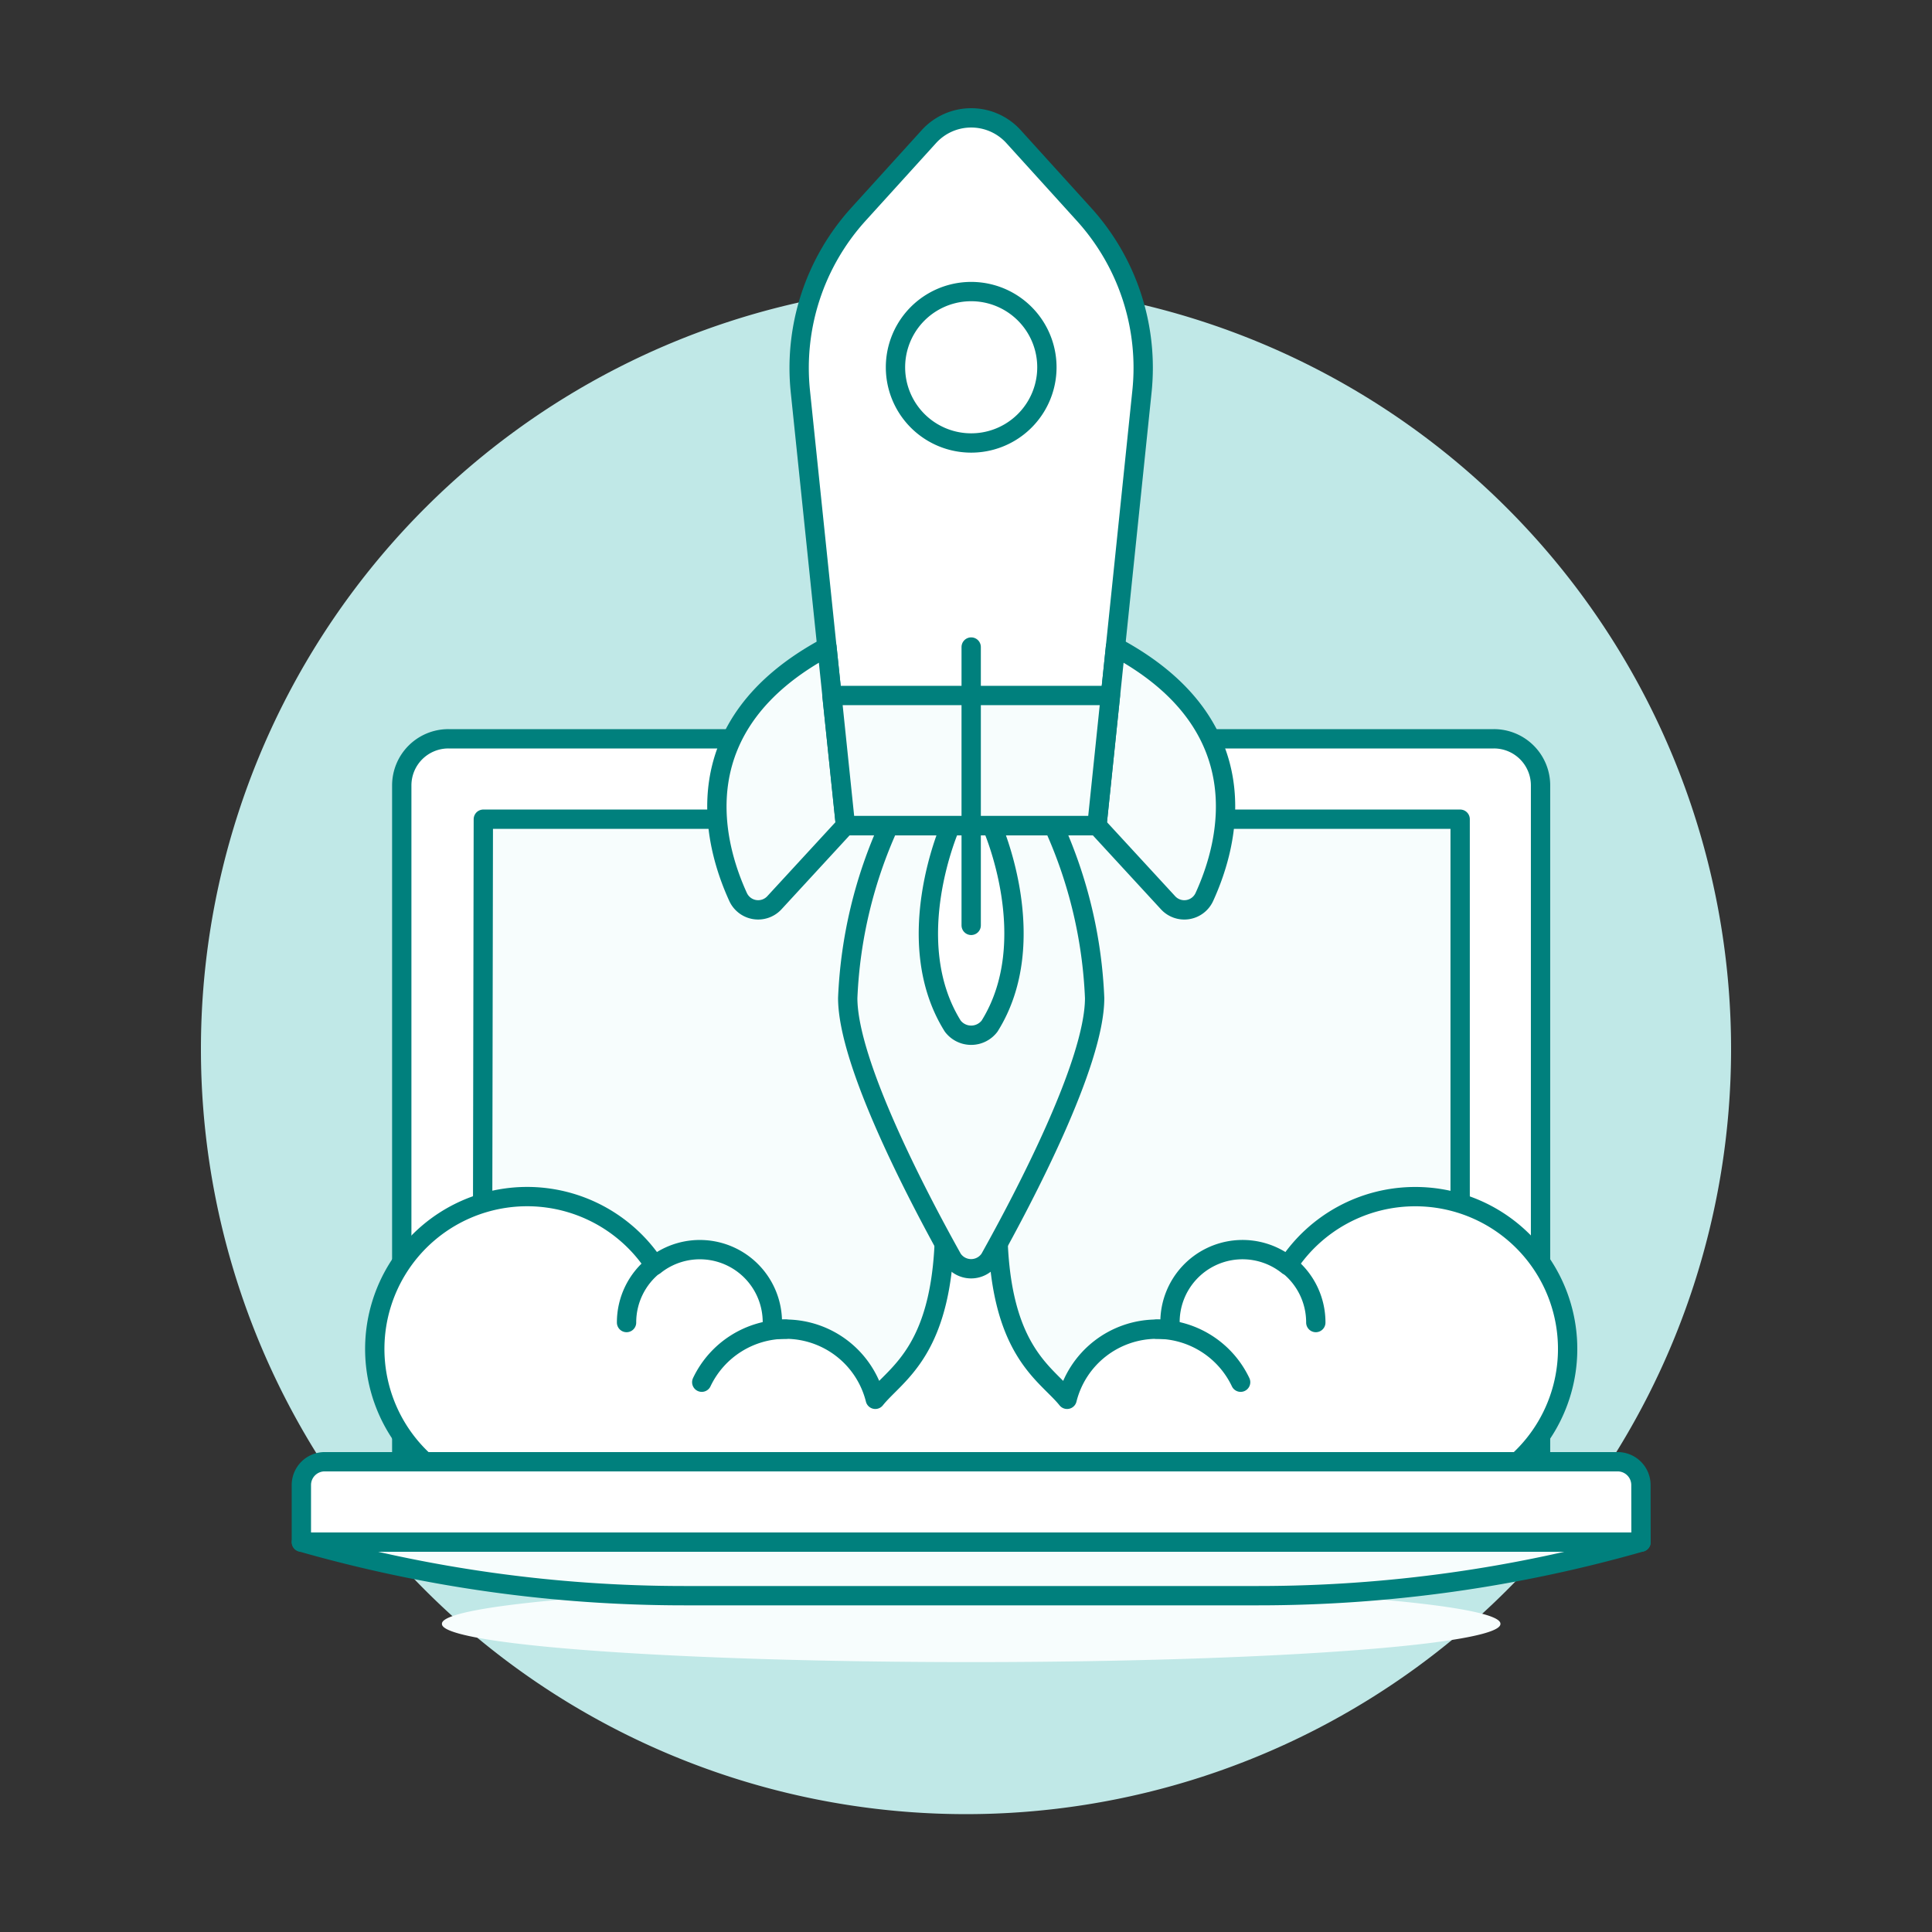 <svg viewBox="-1 -1 200 200" xmlns="http://www.w3.org/2000/svg" id="App-Launch-Laptop--Streamline-Ux" height="200" width="200"><rect x="-1" y="-1" width="200" height="200" fill="#333333" stroke="none"/><desc>App Launch Laptop Streamline Illustration: https://streamlinehq.com</desc><path d="M19.8 107.599a79.2 79.2 0 1 0 158.4 0 79.2 79.2 0 1 0 -158.4 0Z" fill="#c0e8e7" stroke-width="2"></path><path d="M44.75 167.1a54.787 3.944 0 1 0 109.573 0 54.787 3.944 0 1 0 -109.573 0Z" fill="#f7fdfd" stroke-width="2"></path><path d="M153.648 75.48H45.421a4.825 4.825 0 0 0 -4.831 4.825v70.013h117.887v-70.013a4.825 4.825 0 0 0 -4.829 -4.825Z" fill="#ffffff" stroke-width="2"></path><path d="M153.648 75.48H45.421a4.825 4.825 0 0 0 -4.831 4.825v70.013h117.887v-70.013a4.825 4.825 0 0 0 -4.829 -4.825Z" fill="none" stroke="#00807d" stroke-linecap="round" stroke-linejoin="round" stroke-width="2"></path><path d="m150.155 83.802 -101.121 0 -0.117 66.516 101.237 0 0 -66.516z" fill="#f7fdfd" stroke-width="2"></path><path d="m150.155 83.802 -101.121 0 -0.117 66.516 101.237 0 0 -66.516z" fill="none" stroke="#00807d" stroke-linecap="round" stroke-linejoin="round" stroke-width="2"></path><path d="M168.878 158.638H30.197v-5.908a2.412 2.412 0 0 1 2.412 -2.412h133.848a2.412 2.412 0 0 1 2.412 2.412Z" fill="#ffffff" stroke="#00807d" stroke-linecap="round" stroke-linejoin="round" stroke-width="2"></path><path d="M168.878 158.64a144.219 144.219 0 0 1 -39.6 5.544H69.803a144.215 144.215 0 0 1 -39.6 -5.544h138.675Z" fill="#f7fdfd" stroke="#00807d" stroke-linecap="round" stroke-linejoin="round" stroke-width="2"></path><path d="M145.504 122.875a15.755 15.755 0 0 0 -13.191 7.128 7.508 7.508 0 0 0 -12.195 5.904c0 0.99 0.475 0.687 -1.372 0.687a9.585 9.585 0 0 0 -9.282 7.263c-2.198 -2.746 -7.183 -4.982 -7.183 -18.24h-5.489c0 13.218 -4.984 15.494 -7.181 18.24a9.585 9.585 0 0 0 -9.284 -7.263c-1.845 0 -1.372 0.295 -1.372 -0.687a7.508 7.508 0 0 0 -12.193 -5.904A15.771 15.771 0 1 0 42.966 150.318h113.141a15.765 15.765 0 0 0 -10.603 -27.443Z" fill="#ffffff" stroke-width="2"></path><path d="M145.504 122.875a15.755 15.755 0 0 0 -13.191 7.128 7.508 7.508 0 0 0 -12.195 5.904c0 0.99 0.475 0.687 -1.372 0.687a9.585 9.585 0 0 0 -9.282 7.263c-2.198 -2.746 -7.183 -4.982 -7.183 -18.24h-5.489c0 13.218 -4.984 15.494 -7.181 18.24a9.585 9.585 0 0 0 -9.284 -7.263c-1.845 0 -1.372 0.295 -1.372 -0.687a7.508 7.508 0 0 0 -12.193 -5.904A15.771 15.771 0 1 0 42.966 150.318h113.141a15.765 15.765 0 0 0 -10.603 -27.443Z" fill="none" stroke="#00807d" stroke-linecap="round" stroke-linejoin="round" stroke-width="2"></path><path d="M71.646 142.085a9.605 9.605 0 0 1 8.68 -5.489" fill="none" stroke="#00807d" stroke-linecap="round" stroke-linejoin="round" stroke-width="2"></path><path d="M63.861 135.909a7.536 7.536 0 0 1 2.881 -5.94" fill="none" stroke="#00807d" stroke-linecap="round" stroke-linejoin="round" stroke-width="2"></path><path d="M127.429 142.085a9.605 9.605 0 0 0 -8.682 -5.489" fill="none" stroke="#00807d" stroke-linecap="round" stroke-linejoin="round" stroke-width="2"></path><path d="M135.212 135.909a7.534 7.534 0 0 0 -2.877 -5.94" fill="none" stroke="#00807d" stroke-linecap="round" stroke-linejoin="round" stroke-width="2"></path><path d="m108.06 84.463 -17.038 0a47.872 47.872 0 0 0 -4.265 17.854c0 6.742 7.282 20.612 10.85 26.999a2.317 2.317 0 0 0 3.847 0c3.564 -6.386 10.86 -20.251 10.862 -26.993a47.872 47.872 0 0 0 -4.257 -17.86Z" fill="#f7fdfd" stroke="#00807d" stroke-linecap="round" stroke-linejoin="round" stroke-width="2"></path><path d="M101.669 84.463s5.32 11.896 -0.228 20.758a2.394 2.394 0 0 1 -3.813 0c-5.544 -8.866 -0.218 -20.76 -0.218 -20.76Z" fill="#ffffff" stroke="#00807d" stroke-linecap="round" stroke-linejoin="round" stroke-width="2"></path><path d="M117.216 39.523a23.657 23.657 0 0 0 -6.003 -18.337l-7.294 -8.045a5.916 5.916 0 0 0 -8.761 0L87.861 21.186a23.673 23.673 0 0 0 -6.007 18.339l4.667 44.946h26.035Z" fill="#ffffff" stroke="#00807d" stroke-linecap="round" stroke-linejoin="round" stroke-width="2"></path><path d="m86.526 84.459 -7.358 7.989a2.285 2.285 0 0 1 -3.762 -0.594c-2.55 -5.568 -5.835 -17.804 9.201 -25.871Z" fill="#f7fdfd" stroke="#00807d" stroke-linecap="round" stroke-linejoin="round" stroke-width="2"></path><path d="m112.555 84.459 7.358 7.989a2.283 2.283 0 0 0 3.762 -0.594c2.55 -5.568 5.835 -17.804 -9.199 -25.871Z" fill="#f7fdfd" stroke="#00807d" stroke-linecap="round" stroke-linejoin="round" stroke-width="2"></path><path d="m85.122 70.997 1.398 13.462 26.035 0 1.398 -13.462 -28.831 0z" fill="#f7fdfd" stroke="#00807d" stroke-linecap="round" stroke-linejoin="round" stroke-width="2"></path><path d="M93.997 42.57a7.837 7.837 0 0 1 11.088 -11.088Z" fill="#ffffff" stroke-width="2"></path><path d="M91.7 37.02a7.837 7.837 0 1 0 15.674 0 7.837 7.837 0 1 0 -15.674 0Z" fill="none" stroke="#00807d" stroke-linecap="round" stroke-linejoin="round" stroke-width="2"></path><path d="m99.537 65.98 0 28.815" fill="none" stroke="#00807d" stroke-linecap="round" stroke-linejoin="round" stroke-width="2"></path></svg>